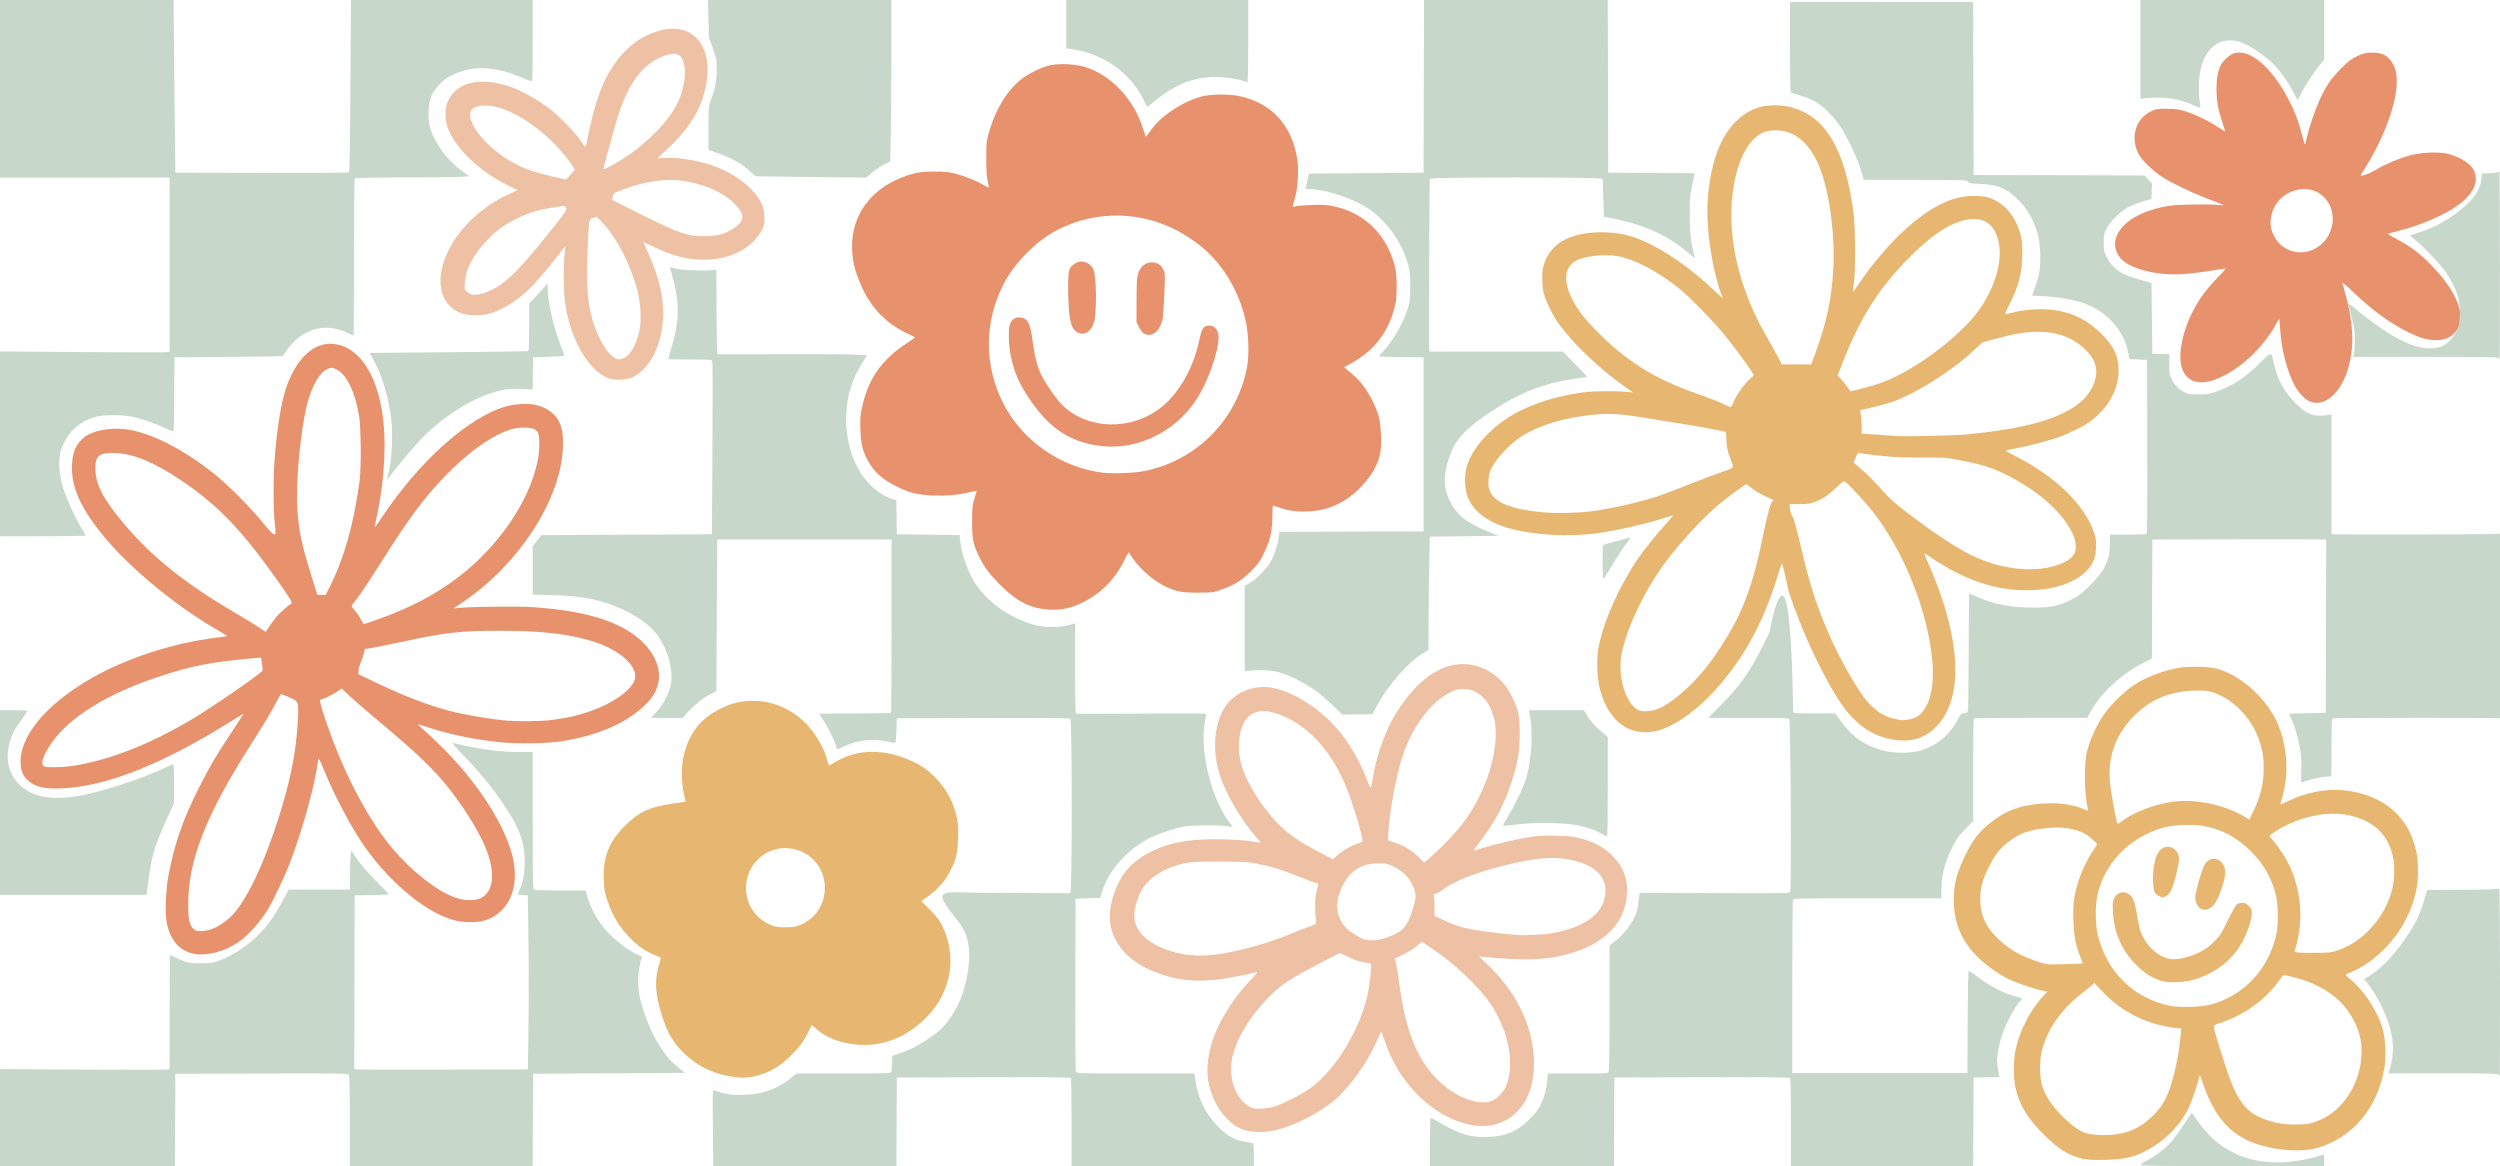 <svg id="svg10660" version="1.1" viewBox="0 0 239.607 111.761" height="111.761" width="239.607" xmlns="http://www.w3.org/2000/svg">
  <defs id="defs10654"></defs>
  <g transform="translate(-222.873,-124.653)" id="layer1">
    <g id="g11546">
      <g style="fill:#eec1a4;fill-opacity:1" id="g11452">
        <path transform="scale(0.265)" d="m 1369.615,710.566 c -8.005,0.196 -15.921,5.903 -22.926,16.564 -4.373,6.657 -7.806,16.015 -9.275,25.281 -0.565,3.563 -0.633,3.594 -1.664,0.799 -2.475,-6.711 -6.462,-13.744 -10.551,-18.613 -7.074,-8.426 -17.882,-15.013 -25.719,-15.676 -6.909,-0.584 -13.562,3.021 -16.422,8.9 -3.163,6.504 -3.415,15.236 -0.678,23.457 2.32,6.968 8.465,17.138 13.688,22.652 1.296,1.369 1.273,1.375 -2.514,0.707 -1.505,-0.265 -5.865,-0.565 -9.76,-0.672 -13.294,-0.364 -21.721,1.37 -29.283,6.023 -6.071,3.736 -9.607,8.975 -11.553,17.113 -1.288,5.389 -0.435,10.328 2.576,14.916 3.244,4.943 8.667,8.608 16.34,11.043 8.341,2.647 16.244,2.657 28.639,0.043 2.464,-0.52 4.769,-1.034 5.121,-1.143 0.352,-0.109 -0.589,1.081 -2.09,2.645 -4.367,4.549 -8.101,9.712 -11.014,15.227 -4.343,8.221 -5.843,16.929 -4.068,23.617 1.107,4.173 3.164,8.122 5.598,10.75 2.582,2.789 4.171,3.902 6.889,4.828 v 0.002 c 2.859,0.974 7.701,1.01 11.555,0.086 7.007,-1.68 16.206,-6.447 21.658,-11.227 5.517,-4.836 11.667,-13.592 14.979,-21.324 0.696,-1.625 1.345,-2.955 1.441,-2.955 0.097,0 0.733,1.652 1.414,3.67 4.108,12.168 12.818,22.386 23.344,27.387 11.515,5.471 21.661,3.292 27.182,-5.838 3.892,-6.437 4.397,-16.802 1.297,-26.615 -2.685,-8.5 -7.662,-16.242 -14.746,-22.939 l -3.117,-2.949 1.92,0.189 c 11.433,1.121 20.291,1.093 26.176,-0.082 15.851,-3.166 24.825,-11.257 25.41,-22.902 0.263,-5.244 -1.181,-9.267 -4.689,-13.059 -3.084,-3.332 -6.566,-5.316 -11.996,-6.838 -2.48,-0.695 -3.761,-0.836 -8.82,-0.969 -5.035,-0.132 -6.543,-0.053 -10.08,0.527 -4.762,0.781 -12.011,2.479 -16.51,3.867 -1.695,0.523 -3.171,0.951 -3.279,0.951 -0.108,0 1.072,-1.692 2.623,-3.76 5.227,-6.967 8.266,-12.746 10.9,-20.738 2.427,-7.362 3.058,-11.025 3.055,-17.742 0,-6.619 -0.373,-8.435 -2.705,-13.279 -3.387,-7.035 -9.538,-11.404 -16.74,-11.891 -0.534,-0.036 -1.07,-0.048 -1.604,-0.035 z m 0.725,9.049 c 2.136,0.004 2.649,0.131 4.439,1.098 3.011,1.626 4.773,3.901 6.17,7.961 2.415,7.018 0.582,18.527 -4.672,29.338 -3.367,6.929 -7.028,11.902 -13.348,18.135 -2.083,2.054 -4.468,4.292 -5.301,4.975 l -1.516,1.24 -2.109,-2.109 c -2.291,-2.29 -5.367,-4.106 -8.879,-5.242 l -2.098,-0.678 0.078,-1.92 c 0.306,-7.594 2.778,-21.13 5.23,-28.641 3.402,-10.419 10.189,-19.483 17.203,-22.973 2.122,-1.056 2.653,-1.187 4.801,-1.184 z m -72.199,7.957 c 1.99,0.033 4.295,0.631 6.984,1.789 9.732,4.191 17.56,13.004 22.795,25.668 2.336,5.652 6.213,18.647 5.848,19.6 -0.085,0.222 -0.795,0.582 -1.578,0.801 -0.783,0.219 -2.428,0.953 -3.652,1.629 -1.225,0.676 -2.945,1.876 -3.824,2.666 l -1.598,1.438 -4.301,-2.234 c -10.62,-5.519 -14.896,-8.958 -20.555,-16.531 -4.535,-6.07 -7.752,-12.456 -8.729,-17.332 -1.1,-5.491 -0.04,-12.139 2.361,-14.805 1.654,-1.836 3.69,-2.729 6.248,-2.688 z m 103.678,53.127 c 1.483,-0.035 2.831,0.021 4.057,0.168 10.224,1.222 15.854,5.394 15.799,11.705 -0.068,7.762 -6.925,13.192 -19.363,15.336 -2.876,0.495 -9.825,0.841 -12.596,0.627 -4.294,-0.332 -11.557,-1.183 -14.867,-1.742 -4.885,-0.825 -7.471,-1.622 -11.602,-3.572 l -3.43,-1.619 0.041,-2.914 c 0.022,-1.603 -0.062,-3.364 -0.188,-3.912 -0.207,-0.908 -0.148,-1.014 0.668,-1.184 0.493,-0.102 1.688,-0.793 2.656,-1.533 3.851,-2.946 11.851,-6.112 21.6,-8.549 7.124,-1.78 12.777,-2.706 17.225,-2.811 z m -119.943,1.316 c 8.47,0.004 10.051,0.087 13.44,0.703 5.314,0.967 8.639,1.983 15.551,4.75 3.274,1.31 6.207,2.383 6.518,2.383 0.435,0 0.517,0.166 0.355,0.721 -1.143,3.917 -1.305,6.812 -0.744,13.152 0.077,0.871 -0.036,0.953 -2.48,1.795 -1.408,0.485 -4.359,1.637 -6.559,2.562 -7.311,3.074 -15.567,5.503 -24,7.059 -7.292,1.345 -14.128,1.065 -19.709,-0.809 -8.537,-2.866 -13.041,-7.366 -12.988,-12.977 0.022,-2.318 1.009,-5.768 2.481,-8.672 2.349,-4.636 8.387,-8.486 15.82,-10.088 2.293,-0.494 4.209,-0.584 12.316,-0.58 z m 57.615,0.646 c 3.089,-0.011 3.315,0.037 5.674,1.203 3.122,1.543 5.401,3.741 6.652,6.414 1.467,3.135 1.515,4.56 0.289,8.531 -2.096,6.787 -3.614,8.522 -9.26,10.572 -4.007,1.454 -7.729,1.463 -10.043,0.023 -0.555,-0.345 -1.748,-1.062 -2.652,-1.594 -2.943,-1.729 -5.112,-5.117 -5.465,-8.535 -0.491,-4.756 2.659,-11.636 6.49,-14.174 2.804,-1.858 4.747,-2.43 8.314,-2.441 z m 15.785,28.293 3.139,2.127 c 5.577,3.776 9.76,7.225 14.51,11.967 6.107,6.097 9.062,10.446 11.791,17.355 2.863,7.25 3.248,15.607 0.967,20.957 -0.742,1.74 -2.945,4.123 -4.584,4.959 -3.918,1.999 -11.213,-0.038 -17.178,-4.797 -9.338,-7.449 -14.243,-18.292 -16.754,-37.031 -0.448,-3.344 -1.015,-6.829 -1.26,-7.742 l -0.443,-1.66 3.246,-1.598 c 1.785,-0.878 3.993,-2.258 4.906,-3.066 z m -29.615,4.176 c 0.149,0 1.591,0.649 3.203,1.439 2.03,0.996 3.668,1.551 5.33,1.805 1.32,0.202 2.506,0.458 2.635,0.57 0.349,0.305 -0.316,7.071 -1.033,10.504 -2.767,13.248 -11.717,27.985 -21.027,34.621 -3.024,2.155 -9.198,5.319 -12.574,6.443 -1.186,0.395 -3.248,0.758 -4.799,0.842 -2.483,0.135 -2.869,0.073 -4.426,-0.719 -4.194,-2.132 -7.04,-8.404 -6.676,-14.705 0.411,-7.113 5.294,-16.186 13.113,-24.365 3.169,-3.315 5.27,-4.996 9.545,-7.641 2.873,-1.777 16.206,-8.795 16.709,-8.795 z" style="fill:#eec1a4;fill-opacity:1;stroke-width:0.32" id="path10724"></path>
        <path transform="scale(0.265)" d="m 1084.135,480.771 c -1.271,0.023 -2.614,0.205 -4.02,0.561 -7.85,1.985 -13.96,6.982 -18.936,15.484 -2.867,4.9 -5.367,12.417 -7.305,21.955 -0.514,2.53 -0.999,4.661 -1.076,4.738 -0.077,0.077 -0.834,-0.912 -1.682,-2.199 -0.856,-1.3 -3.467,-4.268 -5.873,-6.68 -3.352,-3.359 -5.215,-4.926 -8.236,-6.922 -8.08,-5.337 -14.818,-7.768 -21.549,-7.775 -5.859,-0.006 -10.345,2.518 -12.399,6.975 -1.14,2.475 -1.184,6.574 -0.105,9.664 2.54,7.275 11.529,15.882 21.85,20.92 l 3.41,1.664 -3.41,1.58 c -10.958,5.076 -19.998,14.483 -23.209,24.154 -2.848,8.578 -0.752,15.607 5.518,18.506 2.355,1.089 7.069,1.337 10.439,0.551 4.325,-1.008 9.568,-4.115 14.357,-8.508 2.354,-2.159 7.436,-8.041 10.838,-12.545 1.428,-1.891 2.64,-3.395 2.693,-3.342 0.054,0.053 -0.042,1.314 -0.213,2.799 -0.409,3.574 -0.399,12.346 0.022,16.232 1.46,13.497 8.405,25.958 15.982,28.678 v 0 c 2.259,0.809 6.736,0.546 8.799,-0.518 3.705,-1.911 6.954,-5.971 8.75,-10.936 3.722,-10.287 2.551,-21.371 -3.67,-34.725 -0.77,-1.654 -1.4,-3.047 -1.4,-3.098 0,-0.05 1.764,0.749 3.92,1.775 6.946,3.306 12.202,4.622 18.32,4.588 6.176,-0.034 12.035,-1.988 16.318,-5.441 2.165,-1.746 4.446,-4.906 4.988,-6.914 0.576,-2.133 0.22,-5.847 -0.76,-7.902 -2.396,-5.026 -8.097,-9.823 -15.361,-12.928 -5.535,-2.366 -13.985,-3.945 -19.557,-3.652 l -2.766,0.146 2.691,-2.496 c 9.414,-8.727 13.681,-15.868 15.123,-25.312 1.762,-11.541 -3.597,-19.239 -12.496,-19.078 z m 0.961,9.086 c 0.198,0.007 0.38,0.027 0.543,0.059 3.566,0.693 4.159,8.364 1.232,15.951 -2.983,7.736 -12.833,17.71 -23.354,23.65 -3.578,2.02 -4.203,2.29 -4.203,1.818 0,-0.336 1.108,-4.446 4.068,-15.084 3.862,-13.881 8.805,-21.485 16.252,-25 1.907,-0.9 4.075,-1.443 5.461,-1.395 z m -68.473,18.715 c 6.657,-0.006 16.306,5.259 24.307,13.262 2.557,2.558 4.93,5.293 6.121,7.057 l 1.945,2.881 -1.641,1.787 -1.641,1.787 -4.961,-1.164 c -6.171,-1.449 -8.724,-2.268 -12.053,-3.867 -8.854,-4.252 -16.969,-12.469 -17.594,-17.816 -0.318,-2.719 1.371,-3.922 5.516,-3.926 z M 1083.836,535.5 c 1.739,0.008 3.392,0.141 4.918,0.406 8.981,1.563 16.028,5.196 19.551,10.078 1.429,1.98 1.58,3.162 0.609,4.754 -0.841,1.379 -4.07,3.438 -6.697,4.27 -1.429,0.453 -3.231,0.704 -5.623,0.785 -6.468,0.221 -9.818,-0.888 -23.633,-7.816 l -10.514,-5.271 0.182,-1.121 c 0.22,-1.353 0.172,-1.321 4.365,-2.889 5.632,-2.106 11.624,-3.218 16.842,-3.195 z m -39.041,9.363 c 0.392,0.02 0.649,0.209 0.932,0.641 0.484,0.739 0.362,0.923 -5.34,8.072 -9.391,11.775 -13.475,16.213 -17.967,19.52 -2.348,1.728 -5.287,3.136 -7.521,3.602 -2.592,0.541 -3.791,0.35 -5.037,-0.805 -0.833,-0.772 -0.86,-0.9 -0.719,-3.422 0.258,-4.628 3.153,-10.081 8.072,-15.207 3.463,-3.609 6.026,-5.484 10.58,-7.744 4.221,-2.094 7.607,-3.167 12.479,-3.955 1.76,-0.285 3.595,-0.586 4.078,-0.668 0.167,-0.028 0.313,-0.04 0.443,-0.033 z m 12.105,3.959 2.199,2.307 c 5.096,5.344 10.266,15.518 12.562,24.721 1.193,4.78 1.404,10.921 0.506,14.672 -1.195,4.988 -3.28,8.436 -5.723,9.459 -1.371,0.574 -1.986,0.543 -3.131,-0.16 -1.664,-1.022 -3.487,-3.309 -5.014,-6.289 -4.301,-8.396 -5.436,-16.125 -4.768,-32.465 0.483,-11.806 0.405,-11.356 2.045,-11.848 z" style="fill:#eec1a4;fill-opacity:1;stroke-width:0.32" id="path10784"></path>
      </g>
      <g style="fill:#e7926c;fill-opacity:1" id="g11448">
        <path transform="scale(0.265)" d="m 1651.121,489.389 c -0.769,-0.026 -1.508,0.072 -2.213,0.305 -1.49,0.492 -3.84,2.601 -4.637,4.162 -1.099,2.153 -1.598,4.895 -1.598,8.775 0,4.255 0.516,7.192 2.102,11.967 0.604,1.819 1.1,3.35 1.1,3.402 0,0.053 -1.189,-0.685 -2.641,-1.641 -3.561,-2.343 -8.425,-4.686 -11.92,-5.74 -2.368,-0.714 -3.535,-0.876 -6.561,-0.898 -3.416,-0.028 -3.824,0.037 -5.684,0.896 -5.602,2.587 -7.662,9.411 -4.643,15.383 1.113,2.201 5.102,6.105 8.504,8.32 3.397,2.212 10.337,5.562 16.223,7.83 7.164,2.761 6.915,2.626 4.481,2.385 -3.455,-0.343 -14.381,-0.232 -17.242,0.176 -11.075,1.576 -18.702,6.212 -20.221,12.287 -0.556,2.225 0.024,4.553 1.647,6.605 3.048,3.856 12.592,6.439 22.057,5.969 3.305,-0.164 9.162,-0.927 15.359,-1.998 1.101,-0.19 1.07,-0.144 -1.785,2.801 -4.737,4.884 -7.097,8.121 -9.654,13.236 -3.459,6.92 -4.996,14.704 -3.809,19.283 1.285,4.952 5.373,6.878 10.975,5.168 8.505,-2.596 18.014,-10.947 23.246,-20.414 l 1.131,-2.045 0.176,1.725 c 0.097,0.948 0.26,2.875 0.363,4.283 0.411,5.601 2.543,13.428 4.855,17.828 1.451,2.762 3.522,5.098 5.301,5.979 5.119,2.534 11.155,-2.158 13.951,-10.846 2.848,-8.849 2.349,-17.814 -1.772,-31.84 -0.103,-0.352 1.397,0.887 3.332,2.754 7.192,6.939 14.109,12.008 20.729,15.191 4.06,1.952 6.714,2.71 9.557,2.732 2.66,0.02 4.362,-0.47 6.031,-1.742 1.859,-1.416 2.852,-3.307 3.053,-5.811 0.409,-5.09 -3.373,-12.147 -10.396,-19.396 -4.294,-4.433 -7.423,-6.807 -12.473,-9.471 -2.172,-1.146 -3.556,-2.049 -3.283,-2.141 0.26,-0.087 1.77,-0.471 3.353,-0.852 8.044,-1.934 17.395,-5.976 22.193,-9.592 5.421,-4.084 7.35,-8.462 5.455,-12.377 -1.202,-2.482 -5,-4.881 -9.568,-6.045 -3.09,-0.787 -9.695,-0.478 -13.715,0.641 -4.02,1.119 -8.513,3.03 -12.203,5.191 -2.614,1.531 -5.443,2.537 -5.443,1.936 0,-0.101 0.875,-1.524 1.943,-3.162 1.069,-1.638 3.003,-5.137 4.301,-7.777 6.14,-12.495 8.333,-23.561 5.701,-28.77 -1.753,-3.47 -4.113,-4.798 -8.221,-4.623 -2.294,0.097 -2.971,0.275 -5.182,1.359 -2.042,1.002 -3.146,1.854 -5.604,4.32 -1.684,1.69 -3.672,4.008 -4.42,5.152 -3.407,5.215 -6.373,12.845 -8.52,21.92 -0.192,0.812 -0.391,0.318 -1.291,-3.201 -1.245,-4.869 -2.625,-8.479 -4.877,-12.758 -5.407,-10.27 -12.165,-16.638 -17.545,-16.824 z m 22.701,49.395 c 6.673,-0.392 11.894,5.55 10.74,12.717 -0.65,4.038 -3.219,7.452 -6.861,9.119 -4.939,2.261 -10.585,0.692 -13.565,-3.77 -1.963,-2.94 -2.411,-6.077 -1.351,-9.48 1.396,-4.486 4.913,-7.544 9.685,-8.422 0.456,-0.084 0.907,-0.138 1.352,-0.164 z" style="fill:#e7926c;fill-opacity:1;stroke-width:0.32" id="path10780"></path>
        <path transform="scale(0.265)" d="m 1225.191,493.576 c -1.637,0.012 -3.175,0.145 -4.359,0.408 -2.825,0.629 -6.937,2.54 -9.691,4.506 -5.547,3.958 -10.014,11.15 -12.539,20.189 -0.826,2.957 -0.888,3.575 -0.873,9.092 0.011,4.224 0.163,6.562 0.527,8.16 0.281,1.232 0.471,2.283 0.424,2.334 -0.047,0.051 -0.948,-0.412 -2.002,-1.029 -2.536,-1.486 -6.724,-3.156 -10.215,-4.07 -2.373,-0.622 -3.603,-0.74 -7.629,-0.725 -5.242,0.018 -7.358,0.427 -12.168,2.354 -10.897,4.363 -17.465,13.576 -17.465,24.496 5e-4,5.152 0.864,8.88 3.385,14.611 3.462,7.872 9.311,13.842 16.889,17.238 1.364,0.611 2.442,1.206 2.398,1.324 -0.044,0.118 -1.381,1.069 -2.975,2.113 -9.157,6.001 -14.007,13.054 -16.17,23.514 -0.572,2.766 -0.652,3.981 -0.508,7.76 0.198,5.181 0.686,7.273 2.523,10.812 2.302,4.435 5.507,7.288 11.225,9.996 4.441,2.104 7.218,2.753 12.621,2.947 4.854,0.175 8.929,-0.196 13.113,-1.193 1.368,-0.326 2.515,-0.565 2.545,-0.535 0.031,0.031 -0.321,1.278 -0.781,2.773 -0.763,2.478 -0.836,3.213 -0.852,8.318 -0.018,6.333 0.281,7.898 2.365,12.359 1.719,3.68 3.533,6.218 7,9.795 5.875,6.061 10.296,8.667 16.154,9.523 4.834,0.707 9.391,0.066 13.564,-1.91 7.218,-3.417 12.344,-8.425 15.893,-15.525 0.836,-1.673 1.563,-3.041 1.615,-3.041 0.053,-10e-6 0.643,0.828 1.312,1.84 2.61,3.947 7.341,8.155 11.525,10.252 4.089,2.049 6.152,2.467 12.149,2.467 5.33,0 5.503,-0.02 8.469,-1.055 4.684,-1.635 7.439,-3.335 10.746,-6.625 2.343,-2.331 3.176,-3.429 4.361,-5.76 2.61,-5.131 3.465,-8.702 3.465,-14.459 0,-1.992 0.09,-3.621 0.201,-3.621 0.111,0 1.155,0.343 2.32,0.764 3.173,1.144 6.584,1.593 10.525,1.385 6.316,-0.334 11.244,-2.246 16.271,-6.311 2.849,-2.303 6.387,-6.587 7.795,-9.438 1.919,-3.884 2.339,-6.159 2.152,-11.68 -0.187,-5.524 -0.777,-7.924 -3.113,-12.641 -2.078,-4.194 -4.31,-7.103 -7.568,-9.863 l -2.656,-2.248 2.268,-1.23 c 8.905,-4.832 14.21,-11.931 16.334,-21.857 0.608,-2.843 0.521,-10.382 -0.15,-13.076 -2.921,-11.718 -10.99,-19.694 -22.295,-22.037 -2.526,-0.524 -3.859,-0.602 -7.844,-0.467 -2.64,0.09 -5.284,0.313 -5.875,0.498 -1.239,0.388 -1.234,0.683 -0.053,-3.639 0.898,-3.285 1.224,-9.975 0.66,-13.512 -1.947,-12.208 -9.296,-20.22 -20.812,-22.686 -3.917,-0.838 -10.495,-0.772 -13.851,0.141 -7.186,1.953 -15.111,7.336 -18.652,12.67 -0.653,0.983 -1.274,1.785 -1.381,1.783 -0.107,-0.002 -0.534,-1.116 -0.947,-2.479 -3.346,-11.039 -11.828,-20.021 -21.547,-22.816 -2.093,-0.602 -5.096,-0.917 -7.824,-0.896 z m 20.393,54.779 c 10.844,0.176 21.577,4.164 30.541,11.752 7.659,6.483 13.259,16.155 15.529,26.826 0.928,4.361 1.17,11.784 0.51,15.559 -3.378,19.309 -18.131,34.446 -37.297,38.266 v 0 c -3.647,0.727 -11.25,1.029 -14.912,0.592 -15.258,-1.821 -29.284,-11.604 -36.129,-25.197 -6.879,-13.664 -6.877,-28.992 0.01,-42.707 3.988,-7.942 12.108,-16.128 19.869,-20.031 6.991,-3.516 14.461,-5.179 21.881,-5.059 z" style="fill:#e7926c;fill-opacity:1;stroke-width:0.32" id="path10764"></path>
        <path transform="scale(0.265)" d="m 960.799,594.709 c -6.503,-0.137 -12.263,5.171 -15.912,14.865 -2.057,5.464 -3.728,15.552 -4.607,27.797 -0.426,5.929 -0.413,17.138 0.025,21.305 0.53,5.041 0.534,4.936 -0.172,4.936 -0.41,0 -1.813,-1.466 -4.137,-4.32 -4.36,-5.355 -12.648,-13.682 -17.322,-17.404 -11.595,-9.235 -23.654,-15.301 -32.354,-16.273 -5.621,-0.628 -11.673,0.517 -14.621,2.766 -3.016,2.3 -4.313,5.057 -4.607,9.793 -0.518,8.331 3.263,16.592 12.594,27.525 9.365,10.973 25.171,23.922 39.068,32.008 2.508,1.459 4.521,2.694 4.473,2.742 -0.048,0.048 -1.922,0.314 -4.164,0.59 -15.236,1.878 -32.059,7.319 -44.566,14.416 -16.764,9.512 -26.584,21.295 -25.992,31.189 0.169,2.826 0.924,4.53 2.695,6.086 2.632,2.311 5.921,3.06 12.221,2.785 16.158,-0.704 36.265,-8.675 61.168,-24.246 2.372,-1.483 4.409,-2.74 4.527,-2.793 0.118,-0.053 -1.966,3.195 -4.633,7.215 -5.464,8.239 -7.46,11.634 -11.418,19.441 -6.014,11.863 -9.205,21.152 -11.213,32.641 -0.964,5.515 -1.179,13.002 -0.477,16.49 1.293,6.414 4.782,10.253 10.139,11.152 4.519,0.759 10.743,-0.925 15.66,-4.236 3.602,-2.425 8.031,-7.377 10.971,-12.264 1.688,-2.806 5.624,-11.098 7.418,-15.623 3.939,-9.937 8.644,-26.178 9.918,-34.24 0.278,-1.76 0.582,-3.558 0.676,-3.996 0.134,-0.628 0.539,0.119 1.916,3.52 3.911,9.659 10.378,21.808 15.156,28.477 9.704,13.542 22.842,24.076 32.871,26.357 2.809,0.639 7.349,0.671 9.613,0.068 9.389,-2.5 13.683,-12.383 10.488,-24.139 -3.572,-13.143 -15.282,-29.964 -30.203,-43.381 -2.136,-1.921 -3.837,-3.538 -3.779,-3.596 0.058,-0.057 1.605,0.403 3.439,1.023 7.471,2.528 16.835,4.471 26.223,5.441 6.268,0.647 17.127,0.49 22.199,-0.322 13.098,-2.096 23.248,-6.454 29.955,-12.861 2.827,-2.701 4.257,-4.935 4.984,-7.783 1.643,-6.439 -2.261,-13.745 -10.059,-18.828 -7.718,-5.031 -18.626,-7.858 -34.912,-9.045 -5.114,-0.373 -21.419,-0.23 -26.73,0.234 l -2.234,0.195 3.422,-2.311 c 20.761,-14.01 36.112,-38.274 36.146,-57.135 0.01,-3.811 -0.332,-5.789 -1.375,-8.008 -1.445,-3.074 -4.95,-5.487 -9.096,-6.266 -2.323,-0.436 -6.966,-0.188 -9.588,0.514 -13.793,3.689 -31.833,19.742 -45.762,40.723 -1.199,1.805 -2.215,3.247 -2.26,3.201 -0.045,-0.045 0.329,-2.028 0.832,-4.404 2.856,-13.502 3.501,-27.704 1.727,-38.049 -2.242,-13.076 -7.86,-21.62 -15.504,-23.578 -0.955,-0.245 -1.899,-0.375 -2.828,-0.395 z m 0.019,8.688 c 0.37,-0.013 0.736,0.113 1.402,0.367 3.88,1.482 7.125,7.843 8.662,16.977 0.736,4.371 0.841,18.975 0.172,23.832 -2.141,15.542 -5.546,27.647 -10.619,37.756 v -0.004 l -1.607,3.205 h -1.518 -1.516 l -2.17,-7.006 c -3.626,-11.707 -4.468,-15.683 -5.041,-23.826 -0.665,-9.451 1.097,-28.542 3.52,-38.133 1.63,-6.455 4.505,-11.469 7.281,-12.697 0.687,-0.304 1.063,-0.457 1.434,-0.471 z m 69.873,21.664 c 1.477,0.012 2.842,0.179 3.506,0.494 1.468,0.697 1.905,1.965 1.879,5.416 -0.03,3.756 -0.573,6.872 -1.949,11.201 -3.173,9.978 -9.933,20.571 -18.803,29.459 -9.835,9.855 -21.908,17.168 -37.482,22.707 -2.712,0.964 -5.043,1.754 -5.182,1.754 -0.139,0 -0.626,-0.756 -1.082,-1.68 -0.456,-0.924 -1.436,-2.369 -2.18,-3.209 -1.208,-1.365 -1.306,-1.59 -0.918,-2.131 0.239,-0.333 1.266,-1.694 2.283,-3.023 1.018,-1.329 4.365,-6.391 7.439,-11.248 6.442,-10.179 9.83,-15.232 13.389,-19.979 11.417,-15.225 25.032,-26.662 34.922,-29.332 1.112,-0.3 2.701,-0.442 4.178,-0.43 z m -148.834,9.152 c 6.754,-0.013 14.503,3.076 24.467,9.754 13.601,9.116 22.619,18.561 36.018,37.725 3.967,5.671 4.558,6.728 3.959,7.062 -1.096,0.613 -4.086,3.271 -5.299,4.709 -0.717,0.85 -1.872,2.428 -2.568,3.506 l -1.268,1.961 -2.525,-1.686 c -1.389,-0.927 -5.55,-3.461 -9.246,-5.629 -17.599,-10.325 -29.594,-19.98 -39.559,-31.844 -7.573,-9.016 -10.208,-14.099 -10.285,-19.84 -0.061,-4.548 1.219,-5.707 6.307,-5.719 z m 140.178,64.314 c 14.613,0.006 24.001,1.052 32.799,3.652 9.594,2.836 16.452,8.559 15.92,13.283 -0.319,2.832 -4.141,6.432 -10.129,9.543 -5.914,3.073 -13.476,5.154 -21.605,5.945 -3.212,0.313 -10.473,0.377 -13.945,0.123 -6.244,-0.456 -16.287,-2.174 -22.373,-3.828 -7.722,-2.099 -16.234,-5.43 -26.604,-10.408 l -5.424,-2.605 v -1.156 c 0,-0.636 0.422,-2.162 0.936,-3.391 0.514,-1.229 1.029,-2.756 1.146,-3.395 l 0.215,-1.16 2.451,-0.393 c 1.348,-0.216 6.06,-1.169 10.469,-2.115 16.537,-3.551 21.406,-4.103 36.145,-4.096 z m -86.625,9.691 0.387,2.287 c 0.213,1.264 0.263,2.402 0.111,2.545 -2.508,2.366 -18.189,13.146 -25.234,17.348 -15.555,9.277 -30.587,15.135 -43.721,17.039 -3.163,0.459 -7.805,0.59 -9.479,0.268 -2.142,-0.412 -1.237,-3.734 2.438,-8.941 6.325,-8.963 19.875,-17.364 37.643,-23.338 12.506,-4.205 19.884,-5.658 35.568,-7.01 z m 29.219,11.178 2.623,2.508 c 1.442,1.379 5.718,5.097 9.502,8.262 17.828,14.912 23.314,20.415 30.633,30.725 3.019,4.252 6.179,9.515 8.072,13.441 4.969,10.308 4.663,18.529 -0.781,21.002 -2.042,0.928 -5.795,0.8 -8.963,-0.305 -6.575,-2.293 -15.79,-9.502 -22.777,-17.818 -9.586,-11.409 -18.953,-29.857 -25.229,-49.688 -1.107,-3.5 -1.172,-4.232 -0.375,-4.232 0.613,-4.2e-4 4.27,-1.812 5.846,-2.896 z m -22.008,1.98 c 0.029,0.003 1.277,0.502 2.773,1.107 3.581,1.45 3.67,1.65 3.402,7.688 -0.569,12.822 -3.126,24.887 -8.725,41.186 -4.796,13.961 -9.997,24.462 -14.67,29.627 -2.061,2.278 -5.228,4.488 -7.736,5.398 -1.308,0.475 -2.769,0.748 -3.998,0.748 -1.739,0 -2.029,-0.097 -2.834,-0.959 -1.325,-1.418 -1.761,-3.638 -1.738,-8.801 0.075,-16.021 6.355,-32.036 22.523,-57.439 5.113,-8.033 6.994,-11.163 9.281,-15.439 0.918,-1.716 1.69,-3.118 1.721,-3.115 z" style="fill:#e7926c;fill-opacity:1;stroke-width:0.32" id="path10742"></path>
        <path id="path10772" d="m 326.097,156.49 c -0.495,-0.31 -0.686,-0.886 -0.789,-2.381 -0.049,-0.709 -0.076,-1.795 -0.06,-2.413 0.032,-1.245 0.09,-1.4 0.672,-1.799 0.54,-0.371 1.349,-0.143 1.715,0.484 0.329,0.562 0.388,4.171 0.084,5.194 -0.264,0.89 -1,1.305 -1.622,0.915 z" style="fill:#e7926c;fill-opacity:1;stroke-width:0.085"></path>
        <path id="path10770" d="m 332.502,156.613 c -0.132,-0.072 -0.326,-0.326 -0.466,-0.61 l -0.239,-0.488 0.005,-2.074 c 0.005,-2.227 0.06,-2.621 0.431,-3.112 0.272,-0.359 0.613,-0.529 1.063,-0.529 0.5,4.2e-4 0.887,0.255 1.091,0.717 0.158,0.356 0.161,0.47 0.078,2.425 -0.048,1.128 -0.129,2.206 -0.18,2.396 -0.31,1.151 -1.045,1.676 -1.783,1.275 z" style="fill:#e7926c;fill-opacity:1;stroke-width:0.085"></path>
        <path id="path10768" d="m 328.446,167.407 c -2.82,-0.312 -4.827,-1.565 -6.66,-4.159 -1.194,-1.688 -1.695,-2.802 -2.056,-4.572 -0.201,-0.986 -0.228,-2.556 -0.05,-2.981 0.187,-0.447 0.534,-0.671 0.966,-0.622 0.734,0.082 0.963,0.518 1.197,2.28 0.193,1.453 0.472,2.53 0.845,3.267 0.312,0.616 1.153,1.878 1.629,2.446 2.169,2.584 6.29,3.018 9.359,0.987 1.952,-1.291 3.529,-3.882 4.141,-6.8 0.241,-1.149 0.411,-1.395 0.966,-1.395 0.421,0 0.741,0.289 0.849,0.766 0.215,0.952 -0.607,3.687 -1.713,5.696 -1.893,3.44 -5.732,5.502 -9.471,5.088 z" style="fill:#e7926c;fill-opacity:1;stroke-width:0.085"></path>
      </g>
      <g style="fill:#e5b36a;fill-opacity:0.945" id="g11460">
        <path transform="scale(0.265)" d="m 1634.557,711.512 c -1.911,0.021 -3.779,0.145 -5.258,0.379 -6.085,0.964 -12.705,3.579 -17.344,6.852 -2.869,2.024 -7.093,6.152 -9.266,9.057 -2.941,3.932 -5.405,9.071 -6.812,14.209 -1.202,4.386 -1.04,15.953 0.293,20.938 0.18,0.672 0.127,0.739 -0.404,0.506 -4.928,-2.164 -10.098,-2.92 -16.453,-2.4 -6.954,0.568 -11.665,2.105 -16.221,5.289 -5.513,3.854 -8.191,7.003 -11.148,13.111 -3.255,6.722 -4.305,10.7 -4.305,16.32 0,9.081 3.387,16.337 10.473,22.434 3.353,2.885 7.216,5.376 10.623,6.854 3.314,1.437 9.284,3.376 11.361,3.688 l 1.457,0.217 -1.641,1.797 c -4.721,5.165 -8.318,12.159 -9.898,19.252 -0.777,3.486 -0.83,9.886 -0.111,13.373 1.31,6.357 4.249,11.328 10.168,17.203 5.648,5.606 9.286,7.839 14.604,8.965 1.464,0.311 3.739,0.405 7.68,0.322 6.47,-0.136 10.097,-0.882 14.127,-2.904 7.167,-3.597 12.966,-9.316 16.119,-15.895 1.054,-2.199 2.914,-7.492 3.691,-10.504 l 0.373,-1.441 1.213,3.449 c 4.482,12.73 10.602,19.138 21.121,22.115 6.939,1.964 14.933,2.331 19.996,0.916 12.707,-3.55 21.867,-14.332 24.361,-28.676 0.685,-3.941 0.456,-10.558 -0.49,-14.125 -1.767,-6.662 -7.139,-14.72 -12.646,-18.975 -1.081,-0.835 -0.981,-0.973 1.406,-1.971 7.545,-3.153 15.255,-10.601 19.471,-18.809 3.368,-6.557 4.734,-12.513 4.422,-19.285 -0.204,-4.425 -0.677,-6.758 -2.131,-10.527 -3.701,-9.596 -12.435,-15.687 -24.389,-17.002 -6.58,-0.724 -14.285,0.762 -20.676,3.984 -1.294,0.653 -2.406,1.133 -2.471,1.068 -0.064,-0.064 0.169,-1.045 0.517,-2.18 2.781,-9.055 1.886,-20.229 -2.285,-28.535 -4.28,-8.523 -13.045,-16.095 -21.25,-18.357 -1.795,-0.495 -5.093,-0.746 -8.277,-0.711 z m 1.744,8.613 c 1.825,-0.013 2.902,0.106 4.082,0.408 7.767,1.99 15.169,9.479 17.91,18.119 1.135,3.579 1.466,5.794 1.447,9.76 -0.025,5.717 -1.206,10.331 -4.146,16.221 l -1.07,2.143 -2.139,-1.25 c -7.204,-4.21 -17.622,-6.292 -25.733,-5.143 -6.069,0.86 -13.465,3.613 -17.545,6.529 -2.168,1.549 -2.211,1.565 -2.394,0.943 -0.52,-1.762 -2.141,-10.655 -2.465,-13.523 -1.075,-9.524 1.544,-17.527 7.975,-24.361 5.914,-6.286 12.968,-9.43 21.971,-9.791 0.806,-0.032 1.499,-0.05 2.107,-0.055 z m 48.498,44.529 c 1.566,-0.008 3.077,0.108 4.502,0.357 9.452,1.652 15.115,6.558 17.086,14.801 0.932,3.897 0.733,9.239 -0.496,13.379 -2.836,9.549 -10.288,17.699 -18.994,20.77 -2.622,0.925 -3.077,0.984 -7.902,1.033 -6.708,0.069 -8.272,-0.069 -8.027,-0.707 0.103,-0.268 0.467,-1.591 0.809,-2.941 2.55,-10.06 1.085,-21.257 -3.963,-30.283 -1.231,-2.201 -4.532,-6.777 -5.402,-7.49 -0.859,-0.703 -0.644,-1.089 1.307,-2.342 6.461,-4.152 14.294,-6.539 21.082,-6.576 z m -52.709,4.082 c 1.993,-0.027 3.906,0.07 5.387,0.309 6.956,1.122 12.647,4.153 17.998,9.586 4.566,4.636 7.463,9.951 8.82,16.18 0.729,3.342 0.743,10.281 0.027,13.504 -2.798,12.595 -11.677,22.098 -23.729,25.395 -3.313,0.906 -11.321,1.158 -14.68,0.463 -13.216,-2.736 -22.865,-12.194 -26.178,-25.662 -0.906,-3.684 -0.971,-10.521 -0.137,-14.338 2.51,-11.48 11.454,-20.766 23.463,-24.357 2.157,-0.645 5.705,-1.033 9.027,-1.078 z m -47.084,0.955 c 5.676,0.028 10.138,1.546 13.023,4.475 l 1.529,1.553 -1.445,2.186 c -3.324,5.027 -5.777,11.102 -6.801,16.842 -0.444,2.486 -0.524,4.243 -0.395,8.48 0.176,5.736 0.833,9.14 2.6,13.479 0.46,1.13 0.8,2.088 0.756,2.129 -0.044,0.041 -2.886,0.163 -6.318,0.27 -5.994,0.187 -6.343,0.163 -8.815,-0.588 -7.515,-2.283 -12.11,-5.024 -16.859,-10.059 -3.468,-3.676 -5.047,-7.75 -5.047,-13.021 0,-3.863 0.8,-6.881 2.978,-11.223 2.1,-4.186 3.692,-6.368 6.189,-8.49 3.922,-3.332 7.099,-4.741 12.535,-5.561 2.149,-0.324 4.176,-0.48 6.068,-0.471 z m 82.17,53.312 c 0.052,-0.01 0.098,-0.007 0.139,0.008 0.264,0.096 1.417,0.388 2.561,0.65 9.2,2.113 16.628,6.724 20.693,12.85 3.127,4.712 4.586,9.167 4.586,14.002 0,7.52 -2.936,14.874 -7.986,20.004 -2.578,2.619 -5.071,4.237 -8.459,5.494 -2.269,0.842 -3.096,0.976 -6.594,1.072 -5.584,0.153 -10.198,-0.821 -14.81,-3.127 -4.58,-2.29 -7.691,-6.954 -10.742,-16.105 -2.672,-8.013 -4.848,-15.17 -4.848,-15.943 0,-0.73 0.275,-0.896 3.016,-1.809 8.091,-2.696 15.887,-8.39 20.504,-14.979 0.956,-1.365 1.581,-2.047 1.941,-2.117 z m -68.68,2.904 2.764,2.936 c 7.187,7.634 16.227,12.138 26.814,13.355 l 1.879,0.215 -0.199,1.689 c -0.109,0.929 -0.344,3.106 -0.523,4.838 -0.446,4.302 -2.362,12.423 -3.805,16.125 -1.407,3.612 -2.954,6.041 -5.469,8.596 -3.223,3.273 -6.849,5.439 -10.807,6.451 v -0.002 c -4.241,1.086 -10.66,1.074 -14.027,-0.025 -3.925,-1.282 -10.951,-7.951 -13.82,-13.115 -1.815,-3.267 -2.462,-6.065 -2.439,-10.559 0.023,-4.468 0.739,-7.495 2.852,-12.068 2.369,-5.128 6.978,-10.647 12.316,-14.752 1.498,-1.151 3.115,-2.449 3.594,-2.887 z" style="fill:#e5b36a;fill-opacity:0.945;stroke-width:0.32" id="path10704"></path>
        <path transform="scale(0.265)" d="m 1482.77,508.488 c -1.944,0.005 -3.827,0.186 -5.055,0.543 -11.061,3.218 -17.719,14.903 -19.039,33.422 -0.703,9.858 1.277,23.989 4.769,34.049 l 0.643,1.852 -3.748,-3.516 c -10.194,-9.568 -21.546,-16.79 -30.146,-19.178 -7.507,-2.084 -17.167,-1.563 -22.922,1.238 -4.157,2.023 -7.142,5.736 -8.127,10.109 -0.516,2.293 -0.433,6.784 0.174,9.293 0.716,2.961 3.193,8.001 5.559,11.311 4.878,6.825 14.776,16.301 23.236,22.244 l 3.522,2.473 -2.561,-0.236 c -3.718,-0.343 -11.761,-0.264 -14.895,0.146 -12.94,1.697 -23.89,5.807 -31.328,11.758 -5.492,4.394 -9.437,9.494 -11.088,14.336 -1.138,3.338 -1.203,7.814 -0.16,11.09 1.722,5.411 7.033,9.692 14.77,11.908 9.044,2.591 21.53,3.345 32.209,1.945 6.839,-0.896 19.524,-3.827 25.504,-5.893 1.041,-0.36 1.932,-0.612 1.98,-0.564 0.048,0.048 -0.997,1.308 -2.322,2.801 -3.925,4.418 -7.954,9.412 -10.135,12.562 -6.638,9.588 -12.395,22.334 -14.33,31.727 -0.927,4.499 -0.733,11.424 0.445,15.898 3.071,11.66 10.959,17.316 20.717,14.857 5.567,-1.403 12.671,-6.139 19.039,-12.693 10.964,-11.285 18.957,-25.296 24.201,-42.426 0.927,-3.029 1.757,-5.437 1.844,-5.35 0.22,0.22 1.81,7.022 2.262,9.504 l 2.203,6.668 c 0.17,0.307 0.311,0.451 0.504,1.002 3.718,10.644 11.057,25.668 16.254,33.275 5.839,8.547 12.545,12.798 21.365,13.541 5.133,0.432 9.806,-1.351 13.373,-5.107 3.294,-3.468 5.398,-8.22 6.32,-14.268 1.675,-10.982 -1.635,-27.122 -8.973,-43.76 -1.106,-2.508 -1.948,-4.561 -1.871,-4.561 0.077,0 1.177,0.697 2.445,1.549 11.456,7.696 21.951,11.466 32.875,11.812 12.599,0.4 22.525,-3.578 25.754,-10.322 0.762,-1.59 0.942,-2.441 1.053,-4.961 0.117,-2.661 0.026,-3.36 -0.719,-5.58 -3.385,-10.082 -14.032,-20.392 -28.646,-27.74 -2.018,-1.015 -3.457,-1.912 -3.199,-1.994 0.258,-0.082 1.836,-0.392 3.508,-0.688 4.51,-0.798 12.391,-2.873 15.93,-4.195 3.769,-1.408 8.636,-3.825 10.736,-5.334 6.675,-4.794 10.555,-11.632 10.574,-18.627 0.013,-5.154 -1.674,-8.774 -6.191,-13.279 -6.519,-6.503 -14.273,-9.345 -24.168,-8.855 -2.129,0.105 -5.124,0.496 -6.721,0.875 -1.584,0.376 -3.199,0.758 -3.59,0.848 -0.642,0.148 -0.546,-0.153 1.012,-3.152 3.525,-6.789 4.814,-11.798 4.811,-18.676 0,-4.034 -0.12,-5.206 -0.734,-7.346 -2.05,-7.143 -6.777,-12.066 -12.781,-13.312 -1.068,-0.222 -3.218,-0.316 -5.189,-0.229 -7.151,0.316 -14.274,3.877 -22.959,11.477 -5.54,4.847 -12.618,13.035 -17.105,19.789 -1.279,1.927 -2.381,3.449 -2.445,3.385 -0.065,-0.065 0.075,-1.459 0.311,-3.1 0.649,-4.53 0.554,-20.382 -0.154,-25.703 -3.087,-23.189 -10.301,-35.055 -23.18,-38.127 -1.47,-0.35 -3.474,-0.521 -5.418,-0.516 z m 0.809,9.051 c 1.005,0.016 2.006,0.126 2.9,0.332 5.906,1.362 10.589,6.672 13.473,15.279 3.063,9.143 4.76,23.213 4.141,34.334 -0.615,11.051 -2.422,19.529 -6.574,30.848 l -1.408,3.84 h -5.295 -5.293 l -1.547,-2.881 c -0.851,-1.584 -2.788,-5.04 -4.305,-7.68 -11.824,-20.582 -15.495,-43.241 -9.9,-61.092 1.93,-6.158 5.488,-10.923 9.191,-12.309 1.251,-0.468 2.942,-0.699 4.617,-0.672 z m 71.379,32.07 c 3.382,-0.005 5.919,1.449 7.486,4.328 3.731,6.855 1.685,17.757 -5.248,27.973 -5.422,7.989 -18.601,18.718 -29.945,24.381 -4.258,2.125 -6.845,3.062 -12.453,4.512 -2.399,0.62 -4.39,1.129 -4.428,1.129 -0.036,0 -0.556,-0.684 -1.154,-1.52 -0.598,-0.836 -1.644,-2.13 -2.326,-2.873 l -1.24,-1.352 1.844,-4.729 c 6.607,-16.945 13.824,-28.025 25.801,-39.607 6.469,-6.256 11.484,-9.692 16.539,-11.33 1.876,-0.608 3.587,-0.91 5.125,-0.912 z m -132.879,13.078 c 1.267,0.02 2.498,0.117 3.637,0.297 6.438,1.016 15.482,5.819 23.369,12.41 3.596,3.005 10.916,10.463 14.666,14.941 3.411,4.074 8.93,11.423 10.426,13.885 l 1.154,1.9 -1.801,1.701 c -2.05,1.939 -4.546,5.574 -5.584,8.131 -0.388,0.956 -0.869,1.718 -1.068,1.688 -0.2,-0.028 -1.445,-0.592 -2.768,-1.25 -1.322,-0.658 -4.995,-2.092 -8.16,-3.186 -12.963,-4.48 -21.181,-8.913 -30.074,-16.219 -4.02,-3.302 -10.49,-9.835 -12.75,-12.873 -7.347,-9.879 -7.541,-17.83 -0.49,-20.127 2.38,-0.775 5.313,-1.223 8.166,-1.293 0.428,-0.011 0.855,-0.012 1.277,-0.006 z m 155.93,27.699 c 7.141,-0.025 12.912,2.147 17.324,6.52 3.714,3.681 4.694,7.273 3.182,11.67 -1.581,4.596 -5.005,8.064 -10.846,10.988 -7.679,3.844 -18.482,6.288 -34.914,7.9 -4.795,0.47 -23.556,0.913 -26.078,0.615 -0.528,-0.062 -3.517,-0.285 -6.641,-0.494 l -5.68,-0.381 -0.016,-2.758 c -0.01,-1.516 -0.138,-3.403 -0.291,-4.195 -0.153,-0.792 -0.251,-1.47 -0.217,-1.504 0.034,-0.035 1.779,-0.435 3.877,-0.889 2.098,-0.454 5.3,-1.322 7.115,-1.93 8.758,-2.931 21.584,-10.946 30.037,-18.771 l 3.227,-2.986 4.613,-1.205 c 6.848,-1.787 8.5,-2.118 12.162,-2.436 1.076,-0.093 2.124,-0.141 3.144,-0.145 z m -155.328,29.691 c 3.913,0.006 8.271,0.554 16.314,1.922 4.576,0.778 9.473,1.57 10.881,1.76 2.167,0.293 13.888,2.437 15.119,2.766 0.272,0.072 0.4,0.823 0.4,2.34 0,2.843 0.457,5.017 1.684,7.994 1.186,2.878 1.327,2.712 -3.73,4.389 -1.955,0.648 -7.226,2.651 -11.715,4.451 -4.489,1.8 -9.587,3.727 -11.328,4.285 -6.587,2.11 -17.011,4.471 -23.371,5.291 -4.665,0.602 -12.294,0.829 -16.582,0.496 -12.755,-0.991 -19.381,-3.708 -20.723,-8.498 -0.609,-2.175 -0.264,-5.398 0.803,-7.502 1.812,-3.577 6.357,-8.481 10.363,-11.184 6.533,-4.407 16.661,-7.425 28,-8.346 1.325,-0.108 2.581,-0.166 3.885,-0.164 z m 90.588,14.082 c 0.043,-0.005 0.086,-0.002 0.129,0.012 1.059,0.336 7.465,1.109 11.998,1.447 2.64,0.197 8.04,0.324 12,0.283 6.704,-0.07 7.52,-0.014 11.84,0.809 8.951,1.704 12.838,2.97 18.881,6.154 11.143,5.872 19.153,13.234 22.625,20.793 0.992,2.16 1.323,5.09 0.736,6.506 -1.035,2.499 -4.311,4.337 -9.762,5.477 -7.412,1.55 -17.105,0.221 -25.752,-3.529 -5.603,-2.43 -14.399,-8.11 -24.695,-15.947 -4.947,-3.765 -6.572,-5.219 -9.5,-8.506 -3.054,-3.428 -6.016,-6.326 -9.422,-9.215 l -0.887,-0.752 0.729,-1.836 c 0.455,-1.147 0.776,-1.658 1.08,-1.695 z m -5.174,10.354 c 0.062,0.007 0.121,0.025 0.176,0.055 0.901,0.482 6.835,6.839 9.656,10.344 11.542,14.338 20.532,36.812 22.012,55.033 0.809,9.962 -1.509,17.612 -6.021,19.879 -1.446,0.726 -4.36,1.218 -5.643,0.953 -0.352,-0.073 -1.43,-0.293 -2.398,-0.488 -3.8,-0.767 -7.61,-3.544 -10.836,-7.898 -3.636,-4.909 -9.085,-14.752 -12.514,-22.605 -4.271,-9.783 -6.794,-17.456 -9.48,-28.814 -2.417,-10.219 -3.275,-13.31 -3.955,-14.26 -0.323,-0.451 -0.638,-1.529 -0.701,-2.398 l -0.115,-1.582 3.522,-0.01 c 2.82,-0.009 3.897,-0.152 5.418,-0.717 2.935,-1.09 5.172,-2.57 7.955,-5.262 1.786,-1.728 2.484,-2.276 2.926,-2.229 z m -35.473,1.018 c 0.102,0 0.786,0.488 1.52,1.086 1.708,1.391 4.043,2.752 6.373,3.713 1.803,0.743 2.142,1.057 1.541,1.428 -0.658,0.406 -1.648,3.955 -3.211,11.516 -2.696,13.034 -4.644,19.76 -7.959,27.465 -2.797,6.501 -7.977,14.978 -13.043,21.354 -5.291,6.658 -12.747,13.008 -17.252,14.693 -2.163,0.809 -5.022,1.094 -6.488,0.645 -0.579,-0.177 -1.617,-0.889 -2.309,-1.58 -3.537,-3.537 -5.504,-11.877 -4.356,-18.471 1.669,-9.587 8.769,-24.311 16.73,-34.697 5.19,-6.771 12.416,-14.575 17.867,-19.297 2.629,-2.277 10.145,-7.854 10.586,-7.854 z" style="fill:#e5b36a;fill-opacity:0.945;stroke-width:0.32" id="path10842"></path>
        <path transform="scale(0.265)" d="m 1176.965,794.369 2.438,-1.99 0.834,-0.863 c 2.404,-2.488 3.593,-4.195 5.004,-7.186 1.693,-3.59 2.14,-5.659 2.311,-10.689 0.117,-3.474 0.026,-5.155 -0.389,-7.201 -1.119,-5.53 -3.578,-10.319 -7.326,-14.271 -2.932,-3.092 -5.016,-4.622 -8.641,-6.336 -10.094,-4.774 -20.035,-4.701 -28.172,0.207 -1.19,0.718 -2.197,1.258 -2.238,1.199 -0.042,-0.059 -0.328,-1.044 -0.637,-2.188 -1.278,-4.74 -4.877,-10.577 -8.6,-13.945 -5.291,-4.788 -11.588,-7.278 -18.316,-7.248 -4.296,0.019 -7.405,0.768 -11.52,2.771 -7.15,3.481 -11.388,8.789 -13.33,16.701 -1.18,4.807 -0.951,11.609 0.555,16.5 0.134,0.436 -0.124,0.574 -1.369,0.73 -9.974,1.252 -13.983,2.668 -18.365,6.49 -7.44,6.489 -10.149,12.42 -9.812,21.479 0.121,3.254 0.32,4.565 1.024,6.725 1.994,6.121 4.379,10.179 8.428,14.344 2.821,2.902 5.369,4.685 8.613,6.027 1.198,0.496 2.295,1 2.438,1.119 0.142,0.119 -0.044,1.112 -0.412,2.205 -1.57,4.664 -1.567,9.52 0.012,15.543 2.318,8.846 5.116,13.717 10.459,18.213 4.614,3.882 9.241,5.976 15.604,7.064 4.032,0.689 6.981,0.465 10.879,-0.832 3.952,-1.315 6.826,-3.102 10.188,-6.34 3.27,-3.149 5.077,-5.553 6.797,-9.039 l 1.209,-2.453 1.783,1.537 c 3.546,3.055 7.949,4.796 13.851,5.482 9.719,1.13 19.078,-2.583 26.516,-10.52 7.533,-8.038 9.914,-18.871 6.399,-29.117 -1.307,-3.81 -2.678,-5.931 -5.979,-9.254 l -2.916,-2.936 1.412,-1.016 z m -51.357,-17.232 c 0.534,0.022 1.074,0.074 1.617,0.158 7.117,1.102 12.178,7.049 12.141,14.266 -0.03,5.719 -3.182,10.672 -8.344,13.111 -1.78,0.841 -2.481,0.984 -5.279,1.078 -3.802,0.127 -5.784,-0.398 -8.627,-2.285 -3.952,-2.623 -6.281,-7.003 -6.281,-11.811 0,-8.403 6.763,-14.853 14.773,-14.518 z" style="fill:#e5b36a;fill-opacity:0.945;stroke-width:0.32" id="path10680"></path>
        <path id="path10716" d="m 429.826,210.551 c -0.148,-0.064 -0.336,-0.219 -0.418,-0.344 -0.314,-0.479 -0.222,-2.676 0.146,-3.51 0.225,-0.51 0.464,-0.747 0.857,-0.853 0.6,-0.162 1.215,0.306 1.307,0.993 0.061,0.451 -0.496,2.731 -0.789,3.23 -0.137,0.233 -0.322,0.413 -0.502,0.489 -0.335,0.14 -0.269,0.141 -0.602,-0.004 z" style="fill:#e5b36a;fill-opacity:0.945;stroke-width:0.085"></path>
        <path id="path10714" d="m 433.767,211.732 c -0.241,-0.131 -0.497,-0.667 -0.496,-1.038 8.4e-4,-0.342 0.303,-1.561 0.608,-2.458 0.204,-0.6 0.336,-0.848 0.552,-1.037 0.707,-0.621 1.717,0.012 1.717,1.076 0,0.777 -0.675,2.665 -1.125,3.147 -0.396,0.424 -0.843,0.535 -1.256,0.311 z" style="fill:#e5b36a;fill-opacity:0.945;stroke-width:0.085"></path>
        <path id="path10712" d="m 429.965,218.649 c -0.899,-0.297 -1.535,-0.705 -2.335,-1.496 -1.466,-1.451 -2.235,-3.304 -2.267,-5.462 -0.009,-0.608 0.019,-0.767 0.178,-1.023 0.459,-0.739 1.385,-0.641 1.787,0.189 0.098,0.203 0.239,0.749 0.314,1.215 0.238,1.485 0.3,1.726 0.593,2.311 0.619,1.237 1.728,2.112 2.785,2.197 0.689,0.055 1.725,-0.204 2.673,-0.668 0.553,-0.271 0.87,-0.503 1.37,-1 0.603,-0.601 0.699,-0.749 1.335,-2.057 0.377,-0.775 0.769,-1.469 0.872,-1.541 0.103,-0.072 0.334,-0.131 0.515,-0.131 0.26,0 0.388,0.059 0.616,0.288 0.258,0.258 0.288,0.337 0.288,0.755 0,0.51 -0.343,1.594 -0.782,2.471 -0.917,1.831 -2.469,3.107 -4.637,3.812 -0.961,0.312 -2.576,0.381 -3.304,0.14 z" style="fill:#e5b36a;fill-opacity:0.945;stroke-width:0.085"></path>
      </g>
      <g style="fill:#c7d7ca;fill-opacity:1" id="g11495">
        <g style="fill:#c7d7ca;fill-opacity:1" id="g11477">
          <path transform="scale(0.265)" d="m 1488.434,471.131 v 16.33 c 0,12.791 0.087,16.354 0.4,16.441 3.566,0.998 7.315,2.402 8.91,3.336 2.838,1.662 6.592,5.455 8.924,9.014 2.987,4.559 6.492,12.223 7.893,17.26 l 0.539,1.939 h 18.508 c 18.232,0 18.516,0.01 19.162,0.656 0.565,0.565 1.155,0.674 4.24,0.783 6.62,0.235 10.136,1.746 14.346,6.17 2.202,2.314 3.047,3.504 4.391,6.188 2.238,4.471 2.958,7.385 3.162,12.791 0.188,4.975 -0.248,7.806 -1.908,12.395 -0.553,1.527 -1.014,2.81 -1.025,2.852 -0.011,0.041 1.708,0.141 3.82,0.223 4.774,0.185 10.998,1.223 14.502,2.416 8.622,2.937 14.984,9.953 16.502,18.201 l 0.391,2.127 3.183,0.158 3.182,0.16 0.082,31.34 c 0.065,24.861 0,31.393 -0.32,31.596 -0.221,0.14 -3.283,0.257 -6.805,0.26 l -6.404,0.004 v 3.281 c 0,6.092 -2.001,10.115 -7.811,15.691 -2.619,2.513 -3.733,3.332 -6.17,4.531 -4.887,2.406 -7.1,2.862 -13.854,2.865 -8.107,0.003 -14.152,-1.175 -20.318,-3.957 -1.496,-0.675 -2.745,-1.204 -2.779,-1.174 -0.033,0.029 -0.091,9.312 -0.125,20.627 -0.035,11.315 -0.157,21.032 -0.272,21.594 -0.183,0.901 -0.348,1.032 -1.385,1.119 -1.119,0.094 -1.241,0.226 -2.547,2.717 -1.998,3.811 -5.592,7.376 -9.213,9.139 -3.961,1.928 -6.175,2.425 -10.721,2.406 -4.254,-0.017 -6.777,-0.505 -10.652,-2.057 -4.703,-1.883 -7.901,-4.54 -11.814,-9.822 l -1.719,-2.32 h -7.473 c -6.519,0 -7.499,-0.064 -7.668,-0.506 -0.551,-32.154 -2.374,-59.514 -8.678,-28.581 -5.329,10.722 -8.057,16.483 -16.91,25.489 l -5.109,5.199 h 14.412 c 12.695,0 14.463,0.06 14.83,0.502 0.539,0.649 0.863,61.764 0.332,62.539 -0.289,0.422 -3.607,0.466 -27.365,0.367 l -27.037,-0.113 -0.154,0.752 c -0.085,0.414 -0.241,1.733 -0.346,2.93 -0.105,1.197 -0.478,2.946 -0.83,3.887 -1.3,3.475 -4.736,7.878 -8.045,10.307 l -1.533,1.125 v 22.553 c 0,14.935 -0.113,22.764 -0.332,23.174 -0.318,0.593 -0.78,0.619 -11.152,0.619 h -10.822 l -0.178,2.318 c -0.236,3.117 -1.008,5.991 -2.381,8.863 -0.888,1.858 -1.781,3.027 -4.057,5.314 -4.365,4.387 -8.328,6.114 -14.797,6.453 -5.908,0.309 -10.319,-0.902 -16.578,-4.555 -2.257,-1.317 -4.229,-2.395 -4.383,-2.395 -0.154,0 -0.281,4.247 -0.281,9.439 v 9.439 h 33.277 33.277 l 0.082,-16.719 0.084,-16.721 31.484,-0.082 c 22.999,-0.059 31.602,0.016 31.92,0.279 0.356,0.295 0.435,3.341 0.435,16.803 v 16.439 h 32.957 32.957 l 0.082,-16.719 0.084,-16.721 4.658,-0.088 4.658,-0.088 -0.406,-2.312 c -0.223,-1.271 -0.41,-2.904 -0.418,-3.629 -0.019,-2.016 0.877,-6.691 1.801,-9.385 1.475,-4.303 5.034,-10.824 6.633,-12.15 0.9,-0.747 0.562,-1.151 -1.326,-1.586 -4.346,-1 -9.305,-3.506 -14.27,-7.211 -1.556,-1.161 -2.958,-2.111 -3.117,-2.111 -0.167,0 -0.323,7.781 -0.371,18.48 l -0.082,18.48 h -31.68 -31.68 l 0.014,-31.041 c 0.01,-17.073 0.113,-31.294 0.231,-31.602 0.202,-0.525 1.81,-0.557 26.945,-0.557 h 26.73 l 0.01,-2.801 c 0.013,-5.701 1.235,-10.356 4.266,-16.24 1.338,-2.598 2.176,-3.734 4.449,-6.035 l 2.799,-2.834 v -18.49 c 0,-16.567 0.054,-18.512 0.508,-18.686 0.278,-0.107 9.555,-0.195 20.615,-0.195 h 20.111 l 1.039,-1.84 c 2.754,-4.873 5.301,-7.893 10.047,-11.912 3.02,-2.558 6.043,-4.546 9.678,-6.369 l 2.639,-1.324 0.082,-21.518 0.082,-21.518 30.721,-0.088 c 16.896,-0.048 31.045,-0.008 31.441,0.088 l 0.721,0.174 -0.08,31.273 -0.082,31.273 -6.641,0.086 c -3.652,0.048 -6.641,0.162 -6.641,0.252 0,0.09 0.344,0.842 0.764,1.672 1.098,2.174 2.301,6.182 3.084,10.273 0.546,2.852 0.659,4.471 0.576,8.195 -0.059,2.553 -0.065,4.643 -0.016,4.643 0.049,-2.7e-4 1.495,-0.418 3.209,-0.928 1.715,-0.51 4.122,-1.007 5.35,-1.105 1.227,-0.099 2.269,-0.186 2.312,-0.193 0.042,-0.008 0.08,-4.68 0.08,-10.381 0,-9.157 0.059,-10.387 0.506,-10.559 0.278,-0.107 14.435,-0.195 31.457,-0.195 23.645,0 31.039,0.091 31.332,0.385 0.298,0.299 0.385,-7.186 0.381,-33.68 0,-21.591 -0.116,-33.888 -0.309,-33.584 -0.266,0.42 -4.141,0.491 -31.115,0.57 -16.947,0.05 -31.137,0.009 -31.533,-0.088 l -0.719,-0.176 v -21.619 -21.619 l -1.041,0.266 c -0.572,0.146 -2.047,0.266 -3.279,0.266 -3.124,0 -5.328,-1.114 -8.498,-4.295 -4.259,-4.273 -6.87,-9.004 -7.99,-14.471 -0.316,-1.543 -0.669,-2.957 -0.783,-3.141 -0.464,-0.75 -1.312,-0.187 -4.268,2.826 -5.134,5.234 -10.191,8.488 -16.541,10.641 -1.821,0.617 -2.898,0.758 -5.76,0.758 -3.197,0 -3.668,-0.078 -5.121,-0.852 -2.02,-1.075 -3.388,-2.507 -4.537,-4.748 -0.839,-1.638 -0.899,-2.009 -0.869,-5.35 l 0.033,-3.588 -3.072,-0.092 -3.072,-0.09 -0.16,-12.777 -0.16,-12.777 -4,-1.16 c -2.2,-0.638 -4.827,-1.54 -5.84,-2.006 -2.552,-1.173 -5.136,-3.707 -6.404,-6.283 -0.947,-1.922 -1.035,-2.36 -1.035,-5.148 0,-2.716 0.101,-3.258 0.934,-4.969 1.238,-2.543 5.084,-6.372 7.865,-7.832 1.144,-0.6 3.521,-1.543 5.281,-2.092 l 3.199,-0.998 0.092,-2.771 0.094,-2.773 -1.332,-1.445 -1.332,-1.443 -30.92,-0.082 -30.922,-0.082 -0.082,-31.279 -0.08,-31.281 h -33.119 z" style="fill:#c7d7ca;fill-opacity:1;stroke-width:0.32" id="path10840"></path>
          <path transform="scale(0.265)" d="m 1083.637,567.068 c -0.279,-0.013 -0.294,0.101 -0.225,0.338 3.582,12.124 3.657,18.177 0.359,29.055 -0.604,1.992 -1.098,3.697 -1.098,3.787 0,0.09 3.522,0.164 7.828,0.164 7.133,0 7.854,0.048 8.115,0.559 0.166,0.326 0.205,13.541 0.092,31.602 l -0.195,31.039 -30.852,0.16 -30.852,0.16 -1.549,2.018 -1.549,2.018 v 8.732 8.732 l 6.961,0.201 c 7.11,0.204 11.77,0.736 16.137,1.84 8.484,2.145 16.276,6.28 20.564,10.912 4.551,4.915 7.378,13.722 6.299,19.627 -0.553,3.029 -2.986,7.612 -5.299,9.982 l -1.969,2.018 h 5.824 5.822 l 1.387,-1.656 c 2.096,-2.503 5.873,-5.58 8.408,-6.848 l 2.266,-1.133 0.16,-27.422 0.16,-27.422 h 31.52 31.52 v 31.254 c 0,17.189 -0.082,31.334 -0.182,31.434 -0.1,0.099 -5.967,0.188 -13.039,0.199 -7.072,0.01 -12.859,0.081 -12.859,0.156 0,0.076 0.632,1.115 1.404,2.309 1.765,2.729 3.814,6.786 4.514,8.939 l 0.537,1.65 2.293,-1.086 c 4.865,-2.305 10.292,-2.953 15.506,-1.855 1.357,0.286 2.683,0.536 2.947,0.559 0.399,0.034 0.506,-0.717 0.639,-4.439 l 0.16,-4.479 31.166,-0.082 c 22.762,-0.059 31.282,0.016 31.6,0.279 0.649,0.538 0.648,62.427 0,62.965 -0.317,0.264 -6.221,0.026 -24.215,-0.033 -22.72,0.407 -27.395,-3.527 -16.256,10.448 4.882,6.125 4.244,13.556 3.004,20.183 -1.135,6.061 -3.393,11.299 -6.793,15.756 -2.026,2.655 -3.575,4.019 -7.625,6.717 -3.649,2.43 -6.157,3.696 -9.682,4.879 l -2.797,0.939 -0.094,2.797 c -0.051,1.539 -0.249,2.986 -0.44,3.215 -0.276,0.333 -3.757,0.418 -17.258,0.418 h -16.914 l -2.488,2 c -4.773,3.839 -10.579,5.743 -17.527,5.746 -3.554,0.001 -4.568,-0.121 -6.965,-0.834 -1.543,-0.459 -2.939,-0.834 -3.103,-0.834 -0.181,0 -0.26,3.201 -0.197,8.08 0.057,4.444 0.122,10.924 0.144,14.4 v 0.002 l 0.041,6.32 h 33.117 33.117 l 0.084,-16.721 0.082,-16.719 31.34,-0.082 c 24.861,-0.065 31.393,0.002 31.596,0.32 0.14,0.221 0.257,7.781 0.26,16.801 v 16.4 h 32.959 32.961 v -4.811 c 0,-3.576 -0.103,-4.838 -0.4,-4.92 -0.22,-0.06 -1.466,-0.274 -2.769,-0.477 -3.448,-0.535 -6.054,-1.908 -9.041,-4.762 -5.162,-4.932 -8.132,-10.946 -9.076,-18.391 l -0.191,-1.521 h -21.25 c -20.716,0 -21.257,-0.015 -21.582,-0.621 -0.225,-0.421 -0.307,-10.61 -0.252,-31.6 l 0.082,-30.979 4.455,-0.16 4.455,-0.16 0.691,-2.24 c 2.458,-7.968 9.574,-15.805 17.885,-19.699 3.197,-1.498 7.538,-2.95 11.152,-3.73 2.937,-0.634 12.058,-0.798 16.031,-0.289 l 2.189,0.279 -1.504,-2.039 c -6.303,-8.556 -10.411,-25.337 -8.668,-35.4 0.282,-1.628 0.514,-3.126 0.514,-3.33 0,-0.278 -5.775,-0.328 -23.281,-0.199 -12.804,0.093 -23.46,0.102 -23.68,0.021 -0.313,-0.115 -0.4,-3.691 -0.4,-16.404 v -16.256 l -2.32,0.641 c -3.623,1.002 -9.123,0.911 -12.879,-0.213 -9.537,-2.853 -17.741,-9.043 -21.867,-16.502 -2.243,-4.054 -4.094,-9.681 -4.475,-13.6 l -0.219,-2.24 -11.359,-0.16 -11.361,-0.158 -0.086,-6.139 -0.088,-6.137 -1.193,-0.381 c -10.528,-3.365 -17.529,-16.042 -16.943,-30.672 0.276,-6.903 2.091,-12.689 5.893,-18.793 l 1.619,-2.602 -3.881,-0.234 c -2.134,-0.128 -14.176,-0.198 -26.76,-0.154 -12.584,0.042 -23.059,0.056 -23.277,0.033 -0.308,-0.034 -0.416,-3.451 -0.48,-15.324 l -0.082,-15.279 -1.6,0.16 c -3.692,0.369 -10.837,0.047 -13.068,-0.588 -0.986,-0.281 -1.529,-0.422 -1.809,-0.436 z" style="fill:#c7d7ca;fill-opacity:1;stroke-width:0.32" id="path10821"></path>
          <path id="path10676" d="m 222.873,231.767 v -4.647 l 7.903,0.045 c 4.347,0.025 8.004,0.019 8.128,-0.012 l 0.225,-0.057 v -5.459 c 0,-3.003 0.015,-5.459 0.034,-5.459 0.018,0 0.257,0.109 0.529,0.243 0.969,0.475 1.348,0.562 2.443,0.559 0.913,-0.002 1.089,-0.028 1.74,-0.259 1.269,-0.451 2.754,-1.436 3.853,-2.556 0.772,-0.787 1.403,-1.663 2.058,-2.855 0.281,-0.512 0.569,-1.036 0.639,-1.164 l 0.128,-0.233 h 2.925 2.925 l 0.009,-1.376 c 0.005,-0.757 0.034,-1.604 0.064,-1.883 l 0.054,-0.507 0.285,0.445 c 0.489,0.763 1.081,1.461 2.217,2.61 0.603,0.61 1.096,1.133 1.096,1.162 0,0.029 -0.733,0.063 -1.63,0.076 l -1.63,0.023 -0.022,8.317 -0.022,8.317 0.191,0.046 c 0.105,0.025 3.849,0.036 8.319,0.023 l 8.128,-0.023 0.061,-3.925 c 0.034,-2.159 0.034,-5.912 0,-8.34 l -0.061,-4.414 -0.487,-0.025 c -0.268,-0.014 -0.487,-0.038 -0.487,-0.053 0,-0.015 0.09,-0.232 0.201,-0.483 0.32,-0.726 0.477,-1.582 0.477,-2.604 0,-2.24 -0.708,-3.856 -3.065,-6.997 -0.819,-1.091 -1.579,-1.977 -2.582,-3.008 -1.032,-1.061 -1.364,-1.449 -1.21,-1.416 2.992,0.649 4.423,0.845 6.202,0.846 l 1.418,0.001 v 6.534 c 0,4.969 0.024,6.559 0.102,6.636 0.074,0.074 0.752,0.102 2.523,0.102 h 2.421 l 0.24,0.741 c 0.296,0.914 0.622,1.574 1.168,2.366 0.774,1.123 2.395,2.5 3.585,3.044 l 0.451,0.206 -0.115,0.327 c -0.063,0.18 -0.16,0.698 -0.214,1.152 -0.163,1.366 0.009,2.501 0.636,4.191 0.513,1.381 0.853,2.08 1.475,3.027 0.606,0.923 1.026,1.394 1.774,1.989 l 0.553,0.44 -7.278,0.042 -7.278,0.042 -0.022,4.424 -0.022,4.424 h -8.762 -8.762 v -4.302 c 0,-3.308 -0.024,-4.335 -0.106,-4.446 -0.099,-0.134 -0.675,-0.142 -8.361,-0.122 l -8.255,0.022 -0.022,4.424 -0.022,4.424 h -8.381 -8.381 v -4.647 z" style="fill:#c7d7ca;fill-opacity:1;stroke-width:0.085"></path>
          <path id="path10802" d="m 332.47,134.204 c -1.21,-2.511 -3.806,-4.372 -6.722,-4.819 l -0.682,-0.104 v -2.314 -2.314 h 8.721 8.721 v 3.937 c 0,2.165 -0.029,3.937 -0.064,3.936 -0.035,-5.9e-4 -0.292,-0.073 -0.572,-0.161 -0.741,-0.232 -2.064,-0.377 -2.952,-0.323 -1.943,0.119 -3.475,0.764 -5.282,2.226 -0.428,0.346 -0.79,0.629 -0.806,0.629 -0.015,0 -0.178,-0.312 -0.362,-0.694 z" style="fill:#c7d7ca;fill-opacity:1;stroke-width:0.085"></path>
          <path id="path10800" d="m 433.07,134.726 c -0.983,-0.462 -2.168,-0.715 -3.357,-0.716 -0.536,-4.2e-4 -1.136,0.028 -1.333,0.064 l -0.36,0.065 v -4.742 -4.742 h 8.805 8.805 v 2.858 2.858 l -0.39,0.465 c -0.565,0.675 -1.473,2.063 -1.814,2.772 -0.162,0.338 -0.315,0.614 -0.34,0.614 -0.025,10e-6 -0.172,-0.257 -0.326,-0.571 -0.463,-0.943 -1.299,-2.147 -1.92,-2.768 -1.189,-1.189 -2.775,-2.168 -3.767,-2.326 -1.683,-0.268 -2.955,0.889 -3.346,3.042 -0.139,0.767 -0.154,2.076 -0.031,2.741 0.049,0.267 0.078,0.535 0.064,0.594 -0.018,0.075 -0.228,0.013 -0.691,-0.205 z" style="fill:#c7d7ca;fill-opacity:1;stroke-width:0.085"></path>
          <path id="path10798" d="m 298.04,141.589 -2.769,-0.045 -0.321,-0.306 c -0.912,-0.867 -1.873,-1.418 -3.391,-1.942 l -0.783,-0.271 v -2.104 c 0,-2.044 0.006,-2.12 0.214,-2.673 0.436,-1.157 0.579,-1.875 0.581,-2.906 0.002,-0.939 -0.011,-1.012 -0.374,-2.032 l -0.376,-1.058 -0.044,-1.799 -0.044,-1.799 8.784,8e-5 8.784,9e-5 v 5.32 c 0,2.926 -0.025,6.408 -0.056,7.738 l -0.056,2.417 -0.304,0.143 c -0.501,0.236 -1.125,0.65 -1.562,1.036 l -0.411,0.364 -2.552,-0.019 c -1.404,-0.01 -3.798,-0.039 -5.321,-0.064 z" style="fill:#c7d7ca;fill-opacity:1;stroke-width:0.085"></path>
          <path id="path10796" d="m 462.364,158.986 c -0.043,-0.111 -0.9,-0.127 -7.004,-0.127 h -6.955 l 0.052,-0.233 c 0.126,-0.565 0.154,-1.731 0.058,-2.388 -0.087,-0.597 -0.438,-1.944 -0.651,-2.499 -0.036,-0.093 0.323,0.15 0.82,0.556 2.408,1.968 4.009,2.965 5.638,3.512 0.729,0.245 1.694,0.302 2.278,0.135 0.8,-0.228 1.467,-0.888 1.847,-1.828 0.263,-0.652 0.254,-2.228 -0.018,-3.095 -0.251,-0.798 -0.643,-1.573 -1.183,-2.339 -0.509,-0.721 -1.974,-2.266 -2.803,-2.957 l -0.599,-0.499 0.917,-0.307 c 1.22,-0.408 1.902,-0.736 2.882,-1.385 1.992,-1.319 2.931,-2.467 3.053,-3.732 l 0.049,-0.511 0.55,-0.021 c 0.813,-0.031 1.084,-0.093 1.128,-0.257 0.021,-0.08 0.043,3.96 0.048,8.977 0.005,5.018 -0.005,9.123 -0.024,9.123 -0.018,0 -0.055,-0.057 -0.082,-0.127 z" style="fill:#c7d7ca;fill-opacity:1;stroke-width:0.085"></path>
          <path id="path10778" d="m 259.999,170.458 c 0.025,-0.116 0.123,-0.555 0.218,-0.974 0.222,-0.978 0.312,-3.377 0.17,-4.579 -0.241,-2.052 -0.899,-4.298 -1.65,-5.63 l -0.449,-0.798 7.544,-0.066 c 4.149,-0.036 7.591,-0.083 7.649,-0.103 0.081,-0.028 0.106,-0.565 0.106,-2.298 v -2.261 l 0.574,-0.599 c 0.316,-0.33 0.715,-0.771 0.887,-0.98 l 0.313,-0.381 0.002,0.508 c 0.005,1.28 0.574,3.788 1.233,5.433 0.214,0.536 0.369,0.995 0.344,1.02 -0.025,0.025 -0.704,0.069 -1.509,0.098 l -1.464,0.052 -0.023,1.539 -0.023,1.539 -1.078,-0.045 c -0.877,-0.037 -1.229,-0.014 -1.89,0.124 -2.627,0.546 -5.829,2.57 -8.175,5.167 -0.682,0.755 -2.027,2.384 -2.634,3.191 -0.185,0.246 -0.19,0.247 -0.146,0.042 z" style="fill:#c7d7ca;fill-opacity:1;stroke-width:0.085"></path>
          <path id="path10776" d="m 222.873,167.19 v -8.856 l 7.905,0.063 c 4.348,0.034 8.005,0.037 8.128,0.007 l 0.223,-0.056 v -8.338 -8.338 l -0.191,-8.4e-4 c -0.105,-4.3e-4 -3.762,-9e-5 -8.128,8.4e-4 l -7.938,0.002 v -8.51 -8.51 h 8.319 8.319 l 0.009,1.206 c 0.005,0.664 0.043,4.388 0.085,8.276 l 0.075,7.07 8.255,0.02 c 4.54,0.011 8.303,-0.01 8.362,-0.048 0.084,-0.053 0.118,-1.825 0.162,-8.296 l 0.056,-8.228 h 8.707 8.707 v 3.895 c 0,3.059 -0.023,3.895 -0.106,3.894 -0.058,-9e-5 -0.449,-0.148 -0.868,-0.329 -1.65,-0.711 -3.263,-1.029 -4.568,-0.901 -0.859,0.085 -2.061,0.494 -2.688,0.915 -0.638,0.429 -1.272,1.193 -1.522,1.835 -0.251,0.643 -0.312,2.046 -0.121,2.789 0.391,1.528 1.672,3.288 3.141,4.318 l 0.677,0.474 -0.804,0.054 c -0.442,0.03 -2.907,0.058 -5.477,0.064 -3.295,0.007 -4.69,0.037 -4.73,0.103 -0.032,0.051 -0.059,3.461 -0.06,7.578 -10e-4,4.117 -0.021,7.485 -0.043,7.485 -0.022,0 -0.275,-0.116 -0.562,-0.257 -1.763,-0.868 -3.594,-0.606 -5.025,0.719 -0.278,0.257 -0.652,0.687 -0.832,0.955 -0.18,0.268 -0.34,0.507 -0.357,0.53 -0.016,0.023 -2.36,0.061 -5.209,0.085 l -5.179,0.042 -0.021,3.471 c -0.012,1.909 -0.038,3.517 -0.059,3.574 -0.026,0.07 -0.289,-0.017 -0.825,-0.27 -0.959,-0.454 -2.393,-0.942 -3.254,-1.107 -0.851,-0.163 -2.642,-0.16 -3.294,0.006 -1.647,0.419 -2.844,1.534 -3.401,3.169 -0.357,1.048 -0.215,2.66 0.375,4.238 0.406,1.087 1.096,2.531 1.576,3.3 0.217,0.348 0.395,0.662 0.395,0.699 0,0.036 -1.848,0.066 -4.106,0.066 h -4.106 z" style="fill:#c7d7ca;fill-opacity:1;stroke-width:0.085"></path>
          <path id="path10774" d="m 376.52,180.133 c -0.066,-0.123 -0.066,-3.113 0,-3.211 0.036,-0.054 0.39,-0.175 0.785,-0.27 0.396,-0.095 0.966,-0.249 1.266,-0.343 0.301,-0.094 0.558,-0.16 0.572,-0.146 0.014,0.014 -0.101,0.194 -0.257,0.399 -0.447,0.59 -1.084,1.56 -1.733,2.639 -0.33,0.548 -0.615,0.967 -0.634,0.931 z" style="fill:#c7d7ca;fill-opacity:1;stroke-width:0.085"></path>
          <path id="path10762" d="m 350.587,192.237 c -1.168,-1.132 -2.158,-1.841 -3.466,-2.48 -1.358,-0.664 -2.115,-0.865 -3.302,-0.875 -0.512,-0.004 -1.093,0.021 -1.291,0.056 l -0.36,0.065 v -4.101 -4.101 l 0.487,-0.276 c 0.634,-0.359 1.588,-1.328 1.992,-2.023 0.361,-0.62 0.706,-1.665 0.79,-2.391 l 0.056,-0.486 6.91,-0.022 6.91,-0.022 v -8.34 -8.34 l -2.138,-0.023 c -1.176,-0.012 -2.138,-0.045 -2.138,-0.073 0,-0.028 0.211,-0.278 0.468,-0.556 0.967,-1.045 1.941,-2.779 2.342,-4.174 0.167,-0.581 0.195,-0.865 0.192,-1.99 -0.004,-1.349 -0.077,-1.799 -0.466,-2.858 -0.677,-1.845 -2.143,-3.708 -3.668,-4.663 -1.402,-0.878 -3.716,-1.671 -5.161,-1.768 l -0.747,-0.05 0.061,-0.22 c 0.034,-0.121 0.105,-0.449 0.158,-0.728 l 0.097,-0.508 5.499,-0.042 5.499,-0.042 0.022,-8.276 0.022,-8.276 h 8.805 8.805 l 0.022,8.276 0.022,8.276 4.137,0.022 4.137,0.022 -0.04,0.232 c -0.022,0.128 -0.128,0.632 -0.235,1.121 -0.169,0.77 -0.195,1.116 -0.19,2.582 0.005,1.681 0.112,2.694 0.396,3.747 0.066,0.244 0.104,0.445 0.085,0.445 -0.019,0 -0.311,-0.232 -0.648,-0.516 -1.294,-1.089 -2.728,-1.92 -4.282,-2.479 -0.808,-0.291 -2.411,-0.717 -3.177,-0.845 l -0.604,-0.101 -0.042,-1.776 c -0.023,-0.977 -0.073,-1.823 -0.111,-1.881 -0.1,-0.155 -16.473,-0.155 -16.523,0 -0.046,0.146 -0.108,15.672 -0.064,16.171 l 0.035,0.402 h 6.395 6.395 l 1.171,1.202 c 0.644,0.661 1.163,1.208 1.153,1.215 -0.01,0.007 -0.361,0.059 -0.78,0.116 -3.221,0.438 -5.506,1.297 -8.294,3.116 -2.335,1.524 -3.455,2.653 -3.971,4.002 -0.761,1.991 -0.801,3.246 -0.147,4.621 0.641,1.347 1.621,2.142 3.654,2.962 l 1.036,0.418 -3.293,0.042 -3.293,0.042 -0.052,2.498 c -0.028,1.374 -0.057,3.818 -0.064,5.432 l -0.012,2.934 -0.445,0.252 c -1.389,0.787 -3.411,3.086 -4.525,5.145 l -0.41,0.757 -1.438,0.019 -1.438,0.019 z" style="fill:#c7d7ca;fill-opacity:1;stroke-width:0.085"></path>
          <path id="path10760" d="m 376.339,204.541 c -0.677,-0.389 -1.666,-0.704 -2.703,-0.861 -1.286,-0.196 -4.118,-0.194 -5.542,0.004 -0.619,0.086 -1.143,0.137 -1.166,0.114 -0.023,-0.023 0.194,-0.438 0.482,-0.922 0.775,-1.302 1.557,-2.956 1.769,-3.742 0.521,-1.929 0.635,-4.388 0.286,-6.135 l -0.055,-0.274 h 2.633 2.633 l 0.141,0.233 c 0.492,0.812 0.825,1.211 1.447,1.734 l 0.702,0.591 v 4.775 c 0,2.626 -0.029,4.773 -0.064,4.772 -0.035,-0.001 -0.289,-0.132 -0.564,-0.29 z" style="fill:#c7d7ca;fill-opacity:1;stroke-width:0.085"></path>
          <path id="path10758" d="m 222.873,201.573 v -8.848 h 1.321 c 1.036,0 1.312,0.023 1.28,0.108 -0.023,0.059 -0.259,0.412 -0.526,0.783 -0.65,0.905 -0.844,1.254 -1.056,1.888 -0.741,2.22 0.01,4.177 1.969,5.132 1.327,0.646 3.448,0.648 5.944,0.004 2.416,-0.623 5.45,-1.686 6.92,-2.423 0.36,-0.181 0.693,-0.328 0.741,-0.328 0.056,0 0.086,0.651 0.086,1.864 v 1.864 l -0.629,1.388 c -1.343,2.965 -1.542,3.682 -1.962,7.054 l -0.045,0.36 h -7.022 -7.022 v -8.848 z" style="fill:#c7d7ca;fill-opacity:1;stroke-width:0.085"></path>
          <path id="path10740" d="m 462.328,227.647 c -0.093,-0.106 -0.854,-0.124 -5.319,-0.124 h -5.209 l 0.061,-0.191 c 0.526,-1.647 0.468,-3.2 -0.187,-4.96 -0.433,-1.163 -1.086,-2.4 -1.688,-3.199 l -0.518,-0.687 0.431,-0.258 c 1.148,-0.688 2.458,-2.057 3.624,-3.787 1.002,-1.487 1.314,-2.184 1.915,-4.276 l 0.061,-0.212 3.423,-0.022 c 2.609,-0.017 3.438,-0.047 3.489,-0.127 0.037,-0.058 0.067,3.962 0.068,8.933 8.5e-4,4.971 -0.008,9.037 -0.02,9.035 -0.012,-0.002 -0.07,-0.059 -0.13,-0.127 z" style="fill:#c7d7ca;fill-opacity:1;stroke-width:0.085"></path>
          <path id="path10702" d="m 428.021,236.308 c 0,-0.058 0.292,-0.256 0.649,-0.439 0.74,-0.38 1.652,-1.082 2.275,-1.75 0.234,-0.252 0.768,-0.981 1.185,-1.621 0.418,-0.64 0.782,-1.164 0.81,-1.164 0.028,-8.4e-4 0.223,0.257 0.433,0.573 1.93,2.903 4.762,4.312 8.321,4.141 1.095,-0.053 2.52,-0.297 3.305,-0.568 0.269,-0.092 0.521,-0.168 0.56,-0.168 0.039,0 0.071,0.248 0.071,0.55 v 0.55 h -8.805 c -6.988,0 -8.805,-0.022 -8.805,-0.106 z" style="fill:#c7d7ca;fill-opacity:1;stroke-width:0.085"></path>
        </g>
      </g>
    </g>
  </g>
</svg>